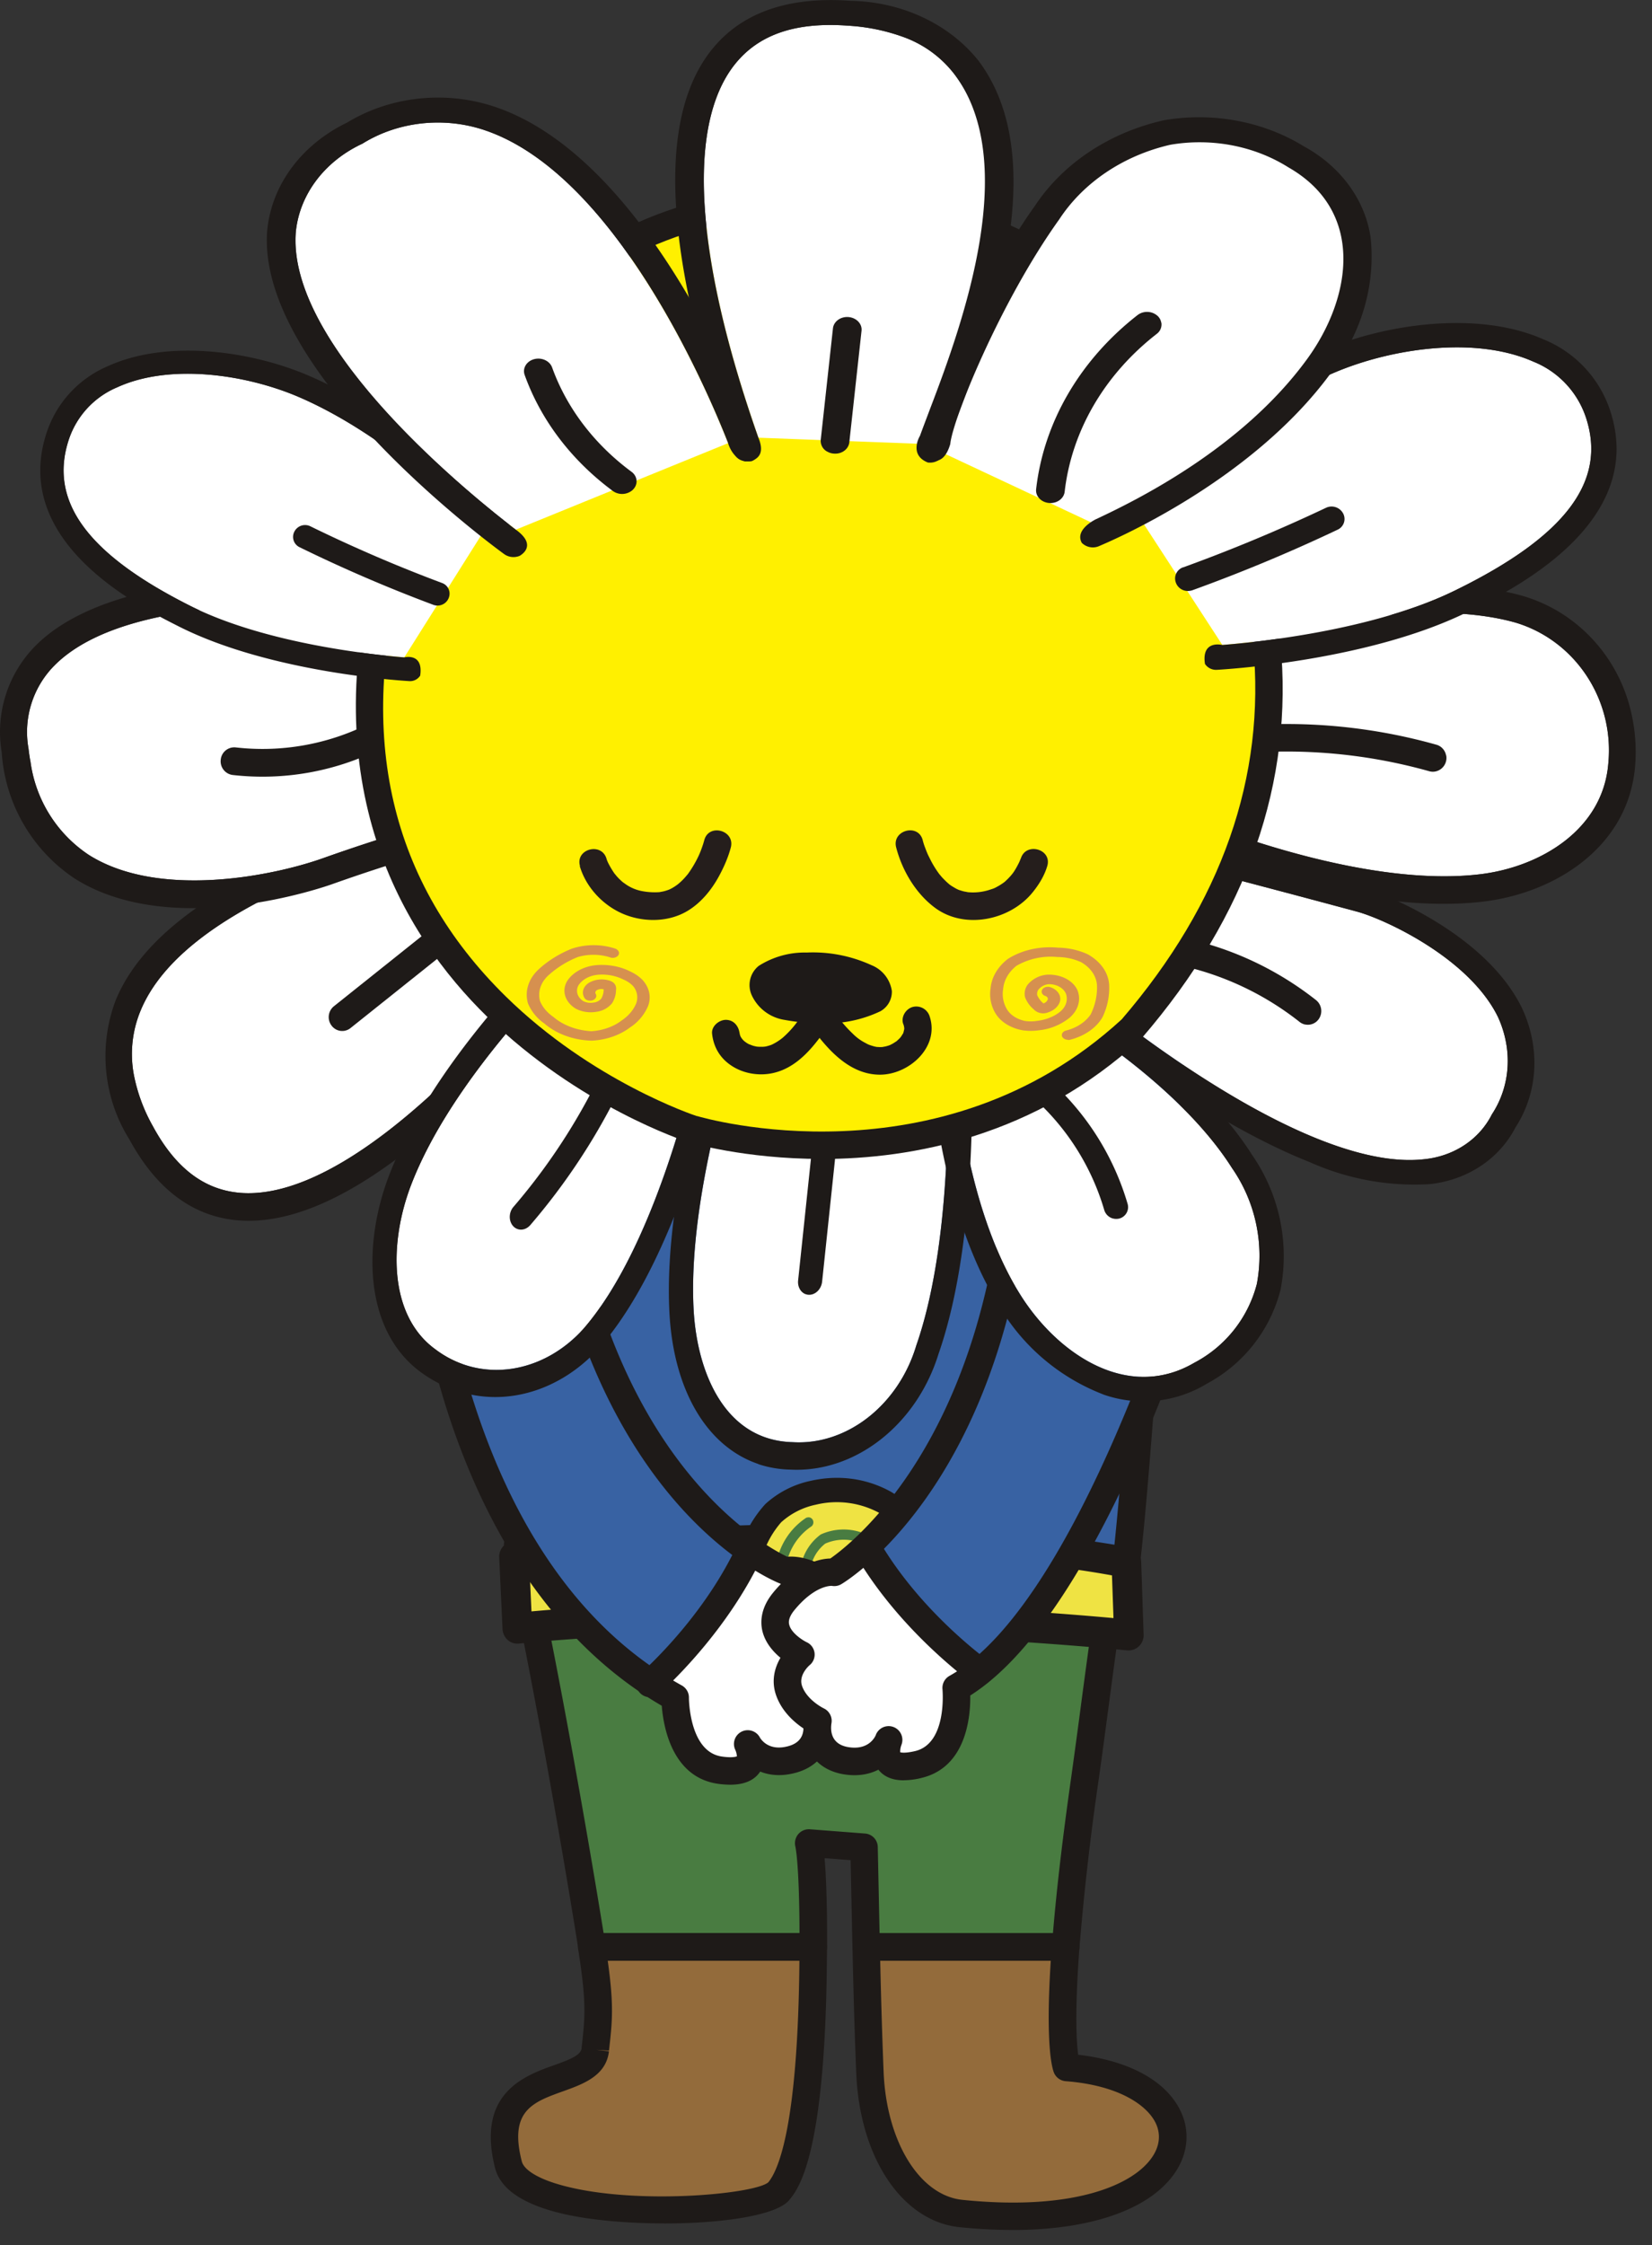 <svg width="53" height="72" fill="none" xmlns="http://www.w3.org/2000/svg"><rect width="100%" height="100%" fill="#333333" stroke="none"/><g clip-path="url(#clip0_411_8675)"><path d="M36.138 50.103c.404-3.624.656-8.864.914-9.803 1.288-4.72.904-10.233.904-10.233l-23.958.95.813 8.278s.73 3.295 1.223 6.379c.083.52.169 1.048.255 1.575 1.995.22 4.692 1.574 7.47 1.728 3.967.22 8.308 1.535 12.379 1.126z" fill="#3862A3"/><path d="M36.138 50.545c-.015 0-.033 0-.05-.003a.44.44 0 01-.39-.487c.182-1.626.334-3.59.468-5.326.192-2.472.315-4.015.46-4.545a.441.441 0 11.854.23c-.133.477-.279 2.373-.433 4.38-.134 1.743-.285 3.716-.47 5.357a.442.442 0 01-.437.391l-.002.003z" fill="#1E1A18"/><path d="M19.097 65.732c-.154 1.359-3.611.452-2.786 3.69.485 1.894 8.003 1.646 8.665.853.886-1.066 1.103-4.682 1.11-7.836h-7.103c.28 1.806.23 2.243.111 3.296l.003-.003zm15.127.568s-.278-.634-.036-3.863H27.79c.028 1.318.069 2.73.122 4.038.1 2.419 1.267 4.34 2.919 4.51 8.005.82 8.667-4.288 3.391-4.685h.003z" fill="#936B3B"/><path d="M34.794 57.1c.422-2.982.758-5.982.955-7.098l-19.258-.475c.891 3.553 1.848 8.88 2.46 12.677l.037.233h7.104c.008-2.788-.149-3.329-.149-3.329l1.778.137.068 3.192h6.4c.098-1.308.282-3.043.605-5.336z" fill="#497C41"/><path d="M21.311 71.303c-1.149 0-2.32-.099-3.197-.296-1.303-.295-2.053-.79-2.23-1.477-.613-2.404.95-2.965 1.884-3.298.538-.192.867-.326.892-.55v-.02c.113-1.006.159-1.422-.111-3.157a.438.438 0 01.437-.508h7.103a.443.443 0 01.442.442c-.017 6.682-.919 7.763-1.214 8.119-.415.497-2.18.747-4.008.747l.002-.002zm-2.214-5.57l.44.05c-.09.785-.824 1.05-1.47 1.282-.973.349-1.743.624-1.326 2.25.065.253.457.51 1.078.705 2.338.732 6.384.354 6.83-.035.352-.425.953-1.925.998-7.104h-6.149c.202 1.445.147 1.93.04 2.881l-.441-.027v-.003zm13.369 5.78c-.533 0-1.096-.03-1.68-.089-1.838-.19-3.201-2.217-3.315-4.932-.048-1.156-.09-2.518-.121-4.045a.442.442 0 01.442-.45h6.399a.439.439 0 01.439.475c-.154 2.06-.093 3.02-.04 3.422 1.641.19 2.833.843 3.293 1.82.305.65.227 1.38-.212 2-.824 1.162-2.712 1.801-5.203 1.801l-.002-.002zm-4.227-8.635c.03 1.339.068 2.541.11 3.579.094 2.23 1.157 3.95 2.526 4.09 3.518.362 5.445-.456 6.07-1.343.258-.363.306-.75.135-1.113-.268-.566-1.167-1.217-2.892-1.349a.444.444 0 01-.37-.262c-.051-.117-.286-.819-.107-3.599h-5.475l.003-.002z" fill="#1E1A18"/><path d="M34.188 62.879H27.79a.442.442 0 01-.442-.432l-.058-2.793-.836-.064c.043.493.086 1.357.081 2.85a.44.44 0 01-.442.439H18.99a.444.444 0 01-.437-.374l-.035-.233c-.594-3.697-1.549-9.035-2.341-12.634a.442.442 0 01.442-.538l19.257.475a.44.44 0 01.414.56c-.214.766-.449 2.531-.722 4.58-.106.79-.214 1.618-.333 2.446a84.993 84.993 0 00-.604 5.308.443.443 0 01-.439.41h-.003zm-5.967-.884h5.56c.117-1.407.312-3.074.58-4.957.115-.826.227-1.652.33-2.44.227-1.697.427-3.207.619-4.154l-18.155-.447c.76 3.545 1.642 8.48 2.21 11.995h6.285c-.007-2.23-.128-2.752-.133-2.775a.454.454 0 01.09-.394.451.451 0 01.37-.16l1.777.137a.441.441 0 01.407.432l.058 2.76.002.003z" fill="#1E1A18"/><path d="M36.215 52.436s-10.59-1.11-19.616-.22l-.106-2.287s11.558-1.404 19.644.174l.078 2.336v-.003z" fill="#EFE343"/><path d="M26.779 48.866c3.164-.043 6.326.21 9.447.752.22.043.379.237.386.47l.078 2.33a.486.486 0 01-.46.51h-.062c-.106-.012-10.652-1.095-19.526-.219a.465.465 0 01-.356-.119.506.506 0 01-.164-.35l-.106-2.288a.489.489 0 01.419-.516 96.886 96.886 0 0110.339-.568l.005-.002zm8.899 1.656c-7.01-1.273-16.538-.376-18.687-.149l.06 1.303c7.695-.694 16.437.01 18.672.215l-.048-1.369h.003z" fill="#1E1A18"/><path d="M29.602 51.638c.356-1.176-.18-2.901-1.227-3.472a3.227 3.227 0 00-2.28-.295 2.764 2.764 0 00-1.286.654 3.37 3.37 0 00-.694 1.207 2.995 2.995 0 00.37 2.694 2.857 2.857 0 002.562 1.2c1.174-.018 2.204-.818 2.553-1.988" fill="#EFE343"/><path d="M26.855 47.393c.588 0 1.169.144 1.692.427 1.28.7 1.8 2.654 1.411 3.937-.391 1.326-1.555 2.24-2.886 2.263-1.124.1-2.217-.414-2.89-1.359a3.42 3.42 0 01-.426-3.055c.167-.513.44-.98.798-1.372a3.1 3.1 0 011.455-.745c.277-.063.56-.096.843-.096h.003zm.202 5.841c1.007-.017 1.891-.71 2.184-1.717.293-1.131-.124-2.333-1.043-3.005a2.861 2.861 0 00-2.023-.258 2.376 2.376 0 00-1.113.564 2.985 2.985 0 00-.591 1.048 2.583 2.583 0 00.318 2.33 2.486 2.486 0 002.265 1.038v.005l.003-.005z" fill="#1E1A18"/><path d="M25.938 48.658a.16.16 0 01.157.162c0 .058-.03.114-.081.142a1.896 1.896 0 00-.813 1.727c.025.77.548 1.427 1.27 1.588.795.25 1.634-.222 1.874-1.05a1.614 1.614 0 00-.319-1.495 1.47 1.47 0 00-1.55-.23c-.359.28-.546.74-.488 1.205.026.487.425.86.892.835h.033a.634.634 0 00.454-.25.823.823 0 00.177-.585.468.468 0 00-.528-.47.34.34 0 00-.28.346c-.005.1.028.217.106.232a.165.165 0 01.106.202.156.156 0 01-.167.116.507.507 0 01-.358-.568c0-.333.242-.616.56-.654.422-.056.808.255.862.694.002.02.005.044.005.064.027.298-.061.596-.248.825a.946.946 0 01-.67.364c-.63.063-1.188-.42-1.25-1.076a.399.399 0 00-.004-.055 1.63 1.63 0 01.654-1.518 1.77 1.77 0 011.904.283c.68.77.629 1.97-.109 2.677a1.761 1.761 0 01-1.73.427c-.86-.195-1.484-.973-1.515-1.892a2.21 2.21 0 01.975-2.025.16.16 0 01.076-.018l.005-.003z" fill="#497C41"/><path d="M25.198 50.376s-.452-.172-1.123-.7c-1.013 2.205-2.728 3.864-3.22 4.31.267.18.538.334.808.453 0 0-.02 2.116 1.432 2.328 1.45.212.884-.871.884-.871s.404.818 1.452.52c1.048-.298.747-1.35.747-1.35s.67-.397.828-1.064c.16-.667-.487-1.104-.487-1.104s1.341-.792.371-1.76c-.97-.967-1.692-.762-1.692-.762z" fill="#fff"/><path d="M19.402 41.56l-6.346-4.265s.854 12.139 7.799 16.694c.492-.447 2.207-2.106 3.22-4.31-1.256-.988-3.294-3.245-4.673-8.12z" fill="#3862A3"/><path d="M23.428 57.234a2.85 2.85 0 01-.4-.03c-1.474-.215-1.747-1.846-1.797-2.502-3.394-1.975-5.9-5.672-7.25-10.71-1.033-3.854-1.038-7.086-1.038-7.222a.44.44 0 11.88.002c0 .129.069 12.856 8.052 17.28.14.079.23.228.227.39 0 .015.002 1.734 1.053 1.888.313.046.447.01.487-.005a.628.628 0 00-.063-.232.442.442 0 01.785-.399l.005.01c.043.078.296.472.935.29.55-.156.492-.618.442-.81a.442.442 0 01.202-.495c.002 0 .512-.316.624-.785.085-.357-.293-.63-.308-.64a.442.442 0 01.027-.742c.119-.07.47-.34.505-.618.005-.051.026-.208-.22-.453-.744-.744-1.255-.651-1.275-.646a.4.4 0 01-.265-.018c-.192-.073-4.735-1.909-6.884-9.507a.442.442 0 11.851-.24c1.851 6.543 5.604 8.573 6.255 8.884.334-.028 1.074.038 1.942.906.457.455.508.897.473 1.187-.05.392-.278.707-.498.924.215.293.371.697.258 1.17-.134.558-.52.95-.783 1.161.007.127.007.28-.023.445-.106.56-.487.962-1.08 1.129-.465.13-.852.09-1.157-.033-.008.01-.013.02-.02.027-.187.263-.503.394-.942.394z" fill="#1E1A18"/><path d="M20.855 54.429a.44.44 0 01-.296-.768c.485-.44 2.14-2.043 3.117-4.17a.442.442 0 11.803.37c-1.048 2.277-2.808 3.985-3.323 4.452a.443.443 0 01-.296.113l-.005.003z" fill="#1E1A18"/><path d="M26.763 50.424s.435-.215 1.05-.803c1.22 2.098 3.084 3.586 3.617 3.985a5.56 5.56 0 01-.763.525s.223 2.106-1.202 2.455c-1.424.348-.962-.783-.962-.783s-.326.85-1.394.656c-1.068-.194-.874-1.273-.874-1.273s-.704-.33-.926-.98c-.223-.648.378-1.146.378-1.146s-1.409-.662-.537-1.717c.87-1.056 1.613-.922 1.613-.922v.003z" fill="#fff"/><path d="M31.69 41.095l6.97-1.694s-3.085 10.848-7.227 14.205c-.533-.4-2.396-1.887-3.616-3.985 1.157-1.104 2.97-3.546 3.876-8.526h-.002z" fill="#3862A3"/><path d="M28.994 57.093c-.346 0-.611-.104-.79-.313l-.023-.028c-.293.15-.675.227-1.15.142-.603-.112-1.025-.473-1.181-1.02a1.75 1.75 0 01-.066-.44c-.283-.187-.704-.54-.889-1.08-.156-.46-.04-.877.144-1.19-.237-.197-.495-.488-.583-.872-.063-.285-.056-.73.356-1.227.767-.93 1.485-1.076 1.828-1.086.626-.437 4.01-3.065 5.225-9.735a.441.441 0 01.869.156c-1.412 7.754-5.566 10.299-5.743 10.403a.44.44 0 01-.303.055s-.523-.043-1.194.768c-.223.268-.187.422-.175.472.064.28.457.518.561.566a.437.437 0 01.094.737c-.013.01-.362.316-.243.664.157.457.694.72.7.722.179.086.28.283.244.478-.03.192-.042.656.518.76.654.119.869-.298.907-.386v-.006a.441.441 0 01.836.276l-.015.048a.59.59 0 00-.04.237c.042.013.178.033.486-.04 1.03-.253.87-1.965.87-1.98a.442.442 0 01.224-.43c4.308-2.409 7.748-14.346 7.78-14.467a.44.44 0 01.546-.303.44.44 0 01.303.546c-.142.497-3.457 12.002-7.962 14.853.01.672-.122 2.29-1.55 2.64a2.406 2.406 0 01-.58.078l-.004.002z" fill="#1E1A18"/><path d="M31.43 54.047a.44.44 0 01-.265-.088c-.558-.417-2.472-1.947-3.732-4.116a.442.442 0 01.762-.445c1.177 2.026 2.975 3.46 3.5 3.852a.442.442 0 01-.265.795v.002z" fill="#1E1A18"/><path d="M4.296 34.477a5.46 5.46 0 00.607 1.636c.724 1.34 1.638 2.038 2.785 2.139 2.558.222 6.285-2.596 10.503-7.94l-1.92-4.22c-.262.081-.586.17-.96.276-3.052.858-9.408 2.644-10.805 6.053a3.622 3.622 0 00-.21 2.056z" fill="#fff"/><path d="M19.122 30.292a.456.456 0 01-.088.359l-.079.103c-3.141 4-7.656 8.7-11.336 8.38-1.434-.125-2.6-.996-3.467-2.592-.836-1.33-1-2.99-.44-4.465 1.561-3.805 8.19-5.669 11.375-6.565a27.33 27.33 0 001.282-.38.428.428 0 01.53.233l2.193 4.821a.41.41 0 01.03.106zM4.296 34.476a5.46 5.46 0 00.606 1.637c.725 1.34 1.639 2.038 2.785 2.139 2.559.222 6.286-2.596 10.503-7.94l-1.92-4.22c-.262.081-.585.17-.959.276-3.053.858-9.409 2.644-10.805 6.053a3.622 3.622 0 00-.21 2.056z" fill="#1E1A18"/><path d="M14.45 30.105a.452.452 0 01-.158.432l-3.046 2.432a.425.425 0 01-.608-.078.449.449 0 01.075-.622l3.046-2.431a.424.424 0 01.606.075.44.44 0 01.083.19l.003.002z" fill="#1E1A18"/><path d="M.976 24.408a4.27 4.27 0 001.876 3.01c2.245 1.417 5.917.68 7.548.091a60.74 60.74 0 015.513-1.664l-1.394-6.098c-1.654-.225-9.973-1.195-12.758 1.58a3.029 3.029 0 00-.846 2.682c.015.136.035.268.058.397l.003.002zm33.795 7.369c1.356 1.121 7.308 5.83 10.942 5.396.947-.103 1.748-.638 2.15-1.436.6-.91.673-2.074.196-3.12-.922-1.893-3.629-3.135-4.51-3.378a662.775 662.775 0 00-6.018-1.59l-2.76 4.128zm3.117-5.662c1.27.528 6.035 2.364 9.631 1.917 1.904-.24 3.904-1.424 4.078-3.543.2-2.04-1.047-3.94-2.967-4.52-3.389-.96-8.533.555-9.687.921l-1.055 5.228v-.003zm-7.324 7.152c.06 1.164.391 5.406 2.159 8.237 1.205 1.93 3.467 3.442 5.59 2.2a3.98 3.98 0 002.011-2.535 4.93 4.93 0 00-.798-3.71c-1.604-2.533-4.84-4.566-5.533-4.983l-3.43.79zm-6.648-.517c-.387 1.13-1.856 5.717-1.662 9.252.111 2.018 1.003 4.19 3.172 4.247 1.737.109 3.396-1.184 3.97-3.098 1.313-3.763 1.017-9.644.909-11.235l-6.387.833h-.002zm-4.844-2.607c-.983.914-4.558 4.402-5.884 7.859-.7 1.83-.735 4.166.777 5.268 1.44 1.09 3.44.81 4.763-.667 2.286-2.639 3.523-7.967 3.778-9.172l-3.434-3.288z" fill="#fff"/><path d="M16.855 26.093a.444.444 0 01-.329.512 59.179 59.179 0 00-5.843 1.74c-.207.076-5.14 1.82-8.288-.172a5.28 5.28 0 01-2.341-4.048 3.93 3.93 0 011.1-3.43c3.395-3.378 13.357-1.845 13.781-1.78a.434.434 0 01.354.337l1.558 6.823.008.02v-.002zM.975 24.408a4.27 4.27 0 001.877 3.01c2.245 1.417 5.916.68 7.548.091a60.75 60.75 0 015.512-1.664l-1.393-6.099c-1.655-.224-9.973-1.194-12.758 1.581a3.029 3.029 0 00-.846 2.682c.015.136.035.268.058.397l.002.002zM42.047 37.28c-3.886-1.533-7.884-4.968-8.106-5.162-.16-.139-.197-.359-.091-.52l3.106-4.647a.412.412 0 01.45-.157c.04.01 4.038 1.051 6.32 1.672.738.2 3.96 1.515 5.102 3.861.598 1.278.52 2.708-.208 3.829-.52 1.007-1.537 1.684-2.742 1.818a8.207 8.207 0 01-3.833-.694h.002zm-7.275-5.503c1.356 1.121 7.308 5.83 10.942 5.396.947-.103 1.747-.638 2.149-1.436.6-.91.674-2.074.197-3.12-.922-1.893-3.629-3.135-4.51-3.378a662.775 662.775 0 00-6.018-1.59l-2.76 4.128z" fill="#1E1A18"/><path d="M41.865 32.855a.436.436 0 01-.172-.083 9.415 9.415 0 00-5.225-2.008.444.444 0 01-.41-.467.433.433 0 01.456-.416c2.07.13 4.058.893 5.707 2.191a.45.45 0 01.078.622.425.425 0 01-.432.159l-.002.002zm-29.432-9.313a.446.446 0 01-.235.477 8.463 8.463 0 01-4.735.834.442.442 0 01-.381-.493.436.436 0 01.48-.391 7.61 7.61 0 004.255-.75.427.427 0 01.578.202c.018.038.03.078.038.118v.003zm39.955-.417c.086.473.109.955.071 1.435-.212 2.613-2.58 4.07-4.833 4.348-4.404.55-10.162-2.01-10.407-2.121a.446.446 0 01-.25-.495l1.18-5.839a.43.43 0 01.285-.328c.257-.088 6.356-2.166 10.427-1.012 1.828.538 3.197 2.096 3.527 4.012zm-14.5 2.99c1.27.528 6.036 2.364 9.632 1.917 1.904-.24 3.904-1.424 4.078-3.543.2-2.04-1.048-3.94-2.967-4.52-3.39-.96-8.533.555-9.687.921l-1.056 5.228v-.003z" fill="#1E1A18"/><path d="M46.398 24.226a.443.443 0 01-.348.515.412.412 0 01-.192-.007 16.93 16.93 0 00-5.922-.58.435.435 0 01-.475-.395.44.44 0 01.387-.485h.023c2.09-.166 4.194.04 6.214.609.16.045.28.18.31.346l.003-.003zM35.392 44.717a6.65 6.65 0 01-3.328-2.816c-2.172-3.48-2.288-8.723-2.29-8.942a.376.376 0 01.293-.374l3.886-.896a.403.403 0 01.285.04c.165.093 4.048 2.328 5.945 5.328a5.693 5.693 0 01.901 4.3 4.749 4.749 0 01-2.36 3.014 3.907 3.907 0 01-3.332.348v-.002zm-4.828-11.45c.06 1.164.391 5.407 2.16 8.237 1.204 1.93 3.466 3.442 5.59 2.2 1-.525 1.73-1.442 2.01-2.535a4.93 4.93 0 00-.798-3.71c-1.603-2.533-4.84-4.566-5.533-4.983l-3.429.79z" fill="#1E1A18"/><path d="M35.684 39.07a.402.402 0 01-.258-.268 7.75 7.75 0 00-3.354-4.404.39.39 0 01-.134-.533.386.386 0 01.536-.12 8.557 8.557 0 013.702 4.86.378.378 0 01-.268.473.416.416 0 01-.222-.008h-.002zm-11.355 7.879c-1.629-.55-2.712-2.33-2.851-4.828-.235-4.253 1.73-9.685 1.813-9.915a.435.435 0 01.341-.293L30.637 31c.205-.028.381.132.402.359.027.303.664 7.492-.93 12.063-.707 2.28-2.681 3.818-4.762 3.707a3.49 3.49 0 01-1.02-.176l.002-.003zm-.414-14.2c-.386 1.131-1.856 5.718-1.662 9.253.111 2.018 1.003 4.19 3.172 4.247 1.737.109 3.396-1.184 3.97-3.098 1.313-3.763 1.018-9.644.909-11.235l-6.387.833h-.002z" fill="#1E1A18"/><path d="M14.622 44.59a4.174 4.174 0 01-1.109-.576c-1.863-1.358-1.863-4.149-1.033-6.313 1.62-4.227 6.198-8.295 6.395-8.467.148-.131.35-.134.487-.005l3.836 3.672c.1.096.144.25.116.404-.053.273-1.308 6.715-4.053 9.881-1.248 1.414-3.048 1.957-4.64 1.402v.002zm4.45-14.447c-.983.914-4.559 4.402-5.884 7.859-.7 1.83-.735 4.166.777 5.268 1.44 1.09 3.44.81 4.763-.667 2.285-2.639 3.523-7.967 3.778-9.172l-3.434-3.288zm6.783 11.364c-.167-.056-.27-.24-.25-.442l.735-6.967c.025-.243.217-.43.431-.417.215.013.364.217.339.457l-.735 6.967c-.028.243-.222.43-.434.417a.249.249 0 01-.086-.018v.003z" fill="#1E1A18"/><path d="M16.607 39.416c-.2-.068-.303-.313-.228-.545a.469.469 0 01.096-.17 19.59 19.59 0 003.17-5.096c.09-.224.32-.338.515-.252.194.086.277.338.187.565l-.01.023a20.512 20.512 0 01-3.326 5.349c-.109.123-.265.174-.404.126z" fill="#1E1A18"/><path d="M22.229 36.211s-13.548-4.35-9.677-18.346C16.423 3.87 29.62 5.193 34.194 8.787c4.575 3.593 10.909 13.995 2.11 24.21C30.147 38.67 22.23 36.21 22.23 36.21z" fill="#FFF000"/><path d="M26.357 37.166c-2.48 0-4.223-.523-4.26-.533h-.005c-.142-.048-3.52-1.154-6.465-4.03-2.735-2.672-5.56-7.417-3.505-14.854 1.997-7.22 6.303-10.013 9.563-11.084 4.866-1.6 10.111-.318 12.778 1.778 2.715 2.132 6.073 6.591 6.614 12.137.437 4.502-1.056 8.778-4.442 12.707l-.036.035c-3.391 3.124-7.33 3.846-10.247 3.846l.005-.002zm-3.995-1.376c.172.053 7.775 2.27 13.626-3.101 3.21-3.735 4.627-7.78 4.215-12.026-.48-4.932-3.5-9.344-6.28-11.528-2.42-1.901-7.435-3.119-11.958-1.631-3.055 1.005-7.093 3.639-8.987 10.482-1.556 5.627-.462 10.326 3.247 13.968 2.763 2.712 6.033 3.808 6.137 3.84v-.004z" fill="#1E1A18"/><path d="M18.6 27.774c.22.75.856 1.374 1.593 1.609.599.192 1.293.162 1.841-.157.455-.265.803-.697 1.048-1.156.15-.28.283-.584.364-.892.144-.55-.707-.785-.851-.234-.015.053-.03.106-.048.159-.02.058-.04.118-.063.176-.005.016-.048.117-.02.053.022-.055-.03.069-.04.091a3.578 3.578 0 01-.377.637c.048-.063-.03.033-.046.05-.075.089-.159.17-.247.243-.01.007-.066.05-.008.007-.022.015-.045.033-.068.048a1.242 1.242 0 01-.197.114c-.063.033.056-.02-.01.005-.06.023-.121.043-.184.058-.028.008-.164.028-.104.023a2.17 2.17 0 01-.568-.028 1.347 1.347 0 01-.578-.25 1.146 1.146 0 01-.063-.045 3.794 3.794 0 01-.096-.088 1.827 1.827 0 01-.086-.09c-.02-.022-.126-.156-.058-.065a2.842 2.842 0 01-.24-.404c-.053-.104.018.06.005.013-.005-.02-.015-.038-.023-.058a.424.424 0 01-.017-.053c-.16-.543-1.01-.314-.851.234H18.6zm14.143-.234c-.018.06-.08.181-.015.053-.06.118-.116.234-.19.346-.022.035-.047.068-.07.1.058-.08-.013.016-.036.04a2.201 2.201 0 01-.204.205c-.02.016-.043.03-.063.046-.04.025-.078.053-.121.076-.14.08-.142.08-.276.123a1.72 1.72 0 01-.75.079c.074.007-.088-.018-.103-.023a3.14 3.14 0 01-.144-.043c-.01-.003-.091-.038-.046-.018.046.02-.032-.017-.043-.022-.052-.03-.108-.061-.161-.096-.023-.015-.046-.03-.068-.048.015.01.058.048-.008-.008a1.892 1.892 0 01-.106-.096 4.839 4.839 0 01-.114-.116c-.02-.023-.118-.141-.07-.08a3.18 3.18 0 01-.319-.516l-.06-.121c-.015-.03-.078-.185-.03-.066-.028-.068-.053-.136-.079-.204a2.011 2.011 0 01-.065-.21c-.144-.548-.995-.316-.851.235.194.745.633 1.487 1.257 1.944.957.7 2.41.387 3.127-.51.2-.247.373-.53.464-.838.16-.546-.692-.78-.85-.235l-.006.003z" fill="#251E1C"/><path d="M26.415 32.82c-.419 0-.838-.038-1.25-.114a1.392 1.392 0 01-1.043-.78.79.79 0 01.218-.95 2.75 2.75 0 011.54-.429 4.516 4.516 0 012.083.407c.349.141.596.457.65.828a.717.717 0 01-.37.649c-.5.237-1.045.369-1.6.386h-.225l-.003.003z" fill="#1E1A18"/><path d="M25.9 32.3c-.098.151-.199.3-.305.447a3.201 3.201 0 01-.487.535 1.738 1.738 0 01-.386.237c.045-.02-.01 0-.031.008-.035.01-.068.02-.104.028-.03.007-.058.012-.088.017.111-.017-.01-.002-.028-.002h-.108c-.013 0-.114-.01-.05 0 .062.01-.054-.01-.067-.013-.03-.007-.058-.012-.088-.022-.035-.01-.068-.026-.104-.036.094.028-.005-.002-.025-.012a.657.657 0 01-.09-.053c-.01-.008-.091-.064-.041-.026.05.038-.038-.035-.046-.043-.02-.02-.037-.043-.058-.063.066.06.008.01-.01-.02a1.533 1.533 0 01-.048-.088c.033.068.01.02 0-.023-.007-.025-.02-.129-.007-.023-.026-.237-.185-.442-.442-.442-.217 0-.467.202-.442.442.048.447.27.808.654 1.048.336.212.755.293 1.146.243.942-.122 1.538-.96 2.023-1.692.131-.2.04-.488-.159-.604-.215-.126-.472-.04-.603.16L25.9 32.3z" fill="#1E1A18"/><path d="M28.978 32.833c.013.037.023.075.033.116-.02-.094 0 .01 0 .035 0 .038-.027.111 0 .03-.012.033-.02.074-.03.109-.028.096.04-.05-.018.033-.02.03-.04.065-.06.098.05-.073-.02.023-.03.033-.028.03-.059.056-.087.083-.063.064.043-.022-.037.03-.036.023-.069.046-.104.066-.035.02-.073.038-.108.056.058-.025 0 0-.028.008-.04.012-.079.025-.119.032-.015.003-.131.023-.08.018.05-.005-.069 0-.084 0s-.134-.01-.084 0c.059.008-.055-.013-.065-.015-.046-.01-.091-.025-.134-.038-.088-.03-.088-.03-.19-.086a1.581 1.581 0 01-.396-.293 4.156 4.156 0 01-.391-.427 7.627 7.627 0 01-.306-.416c-.136-.195-.386-.286-.603-.16-.195.114-.296.407-.16.604.541.778 1.28 1.71 2.326 1.715.932.005 1.925-.879 1.604-1.864a.45.45 0 00-.543-.308c-.222.06-.384.316-.308.543l.002-.002z" fill="#1E1A18"/><path d="M34.266 33.345c-.11 0-.2-.068-.2-.151 0-.071.064-.134.155-.15.336-.09.611-.275.773-.517.144-.296.212-.611.2-.927-.016-.295-.203-.568-.511-.745a1.866 1.866 0 00-.76-.164 2.198 2.198 0 00-1.31.28c-.256.202-.407.468-.43.75a.954.954 0 00.121.644c.111.187.326.324.584.377.126.017.255.017.38-.003.289-.033.554-.139.75-.3.183-.154.25-.37.18-.571-.076-.184-.298-.308-.55-.306a.476.476 0 00-.298.137.232.232 0 00-.074.214.69.69 0 00.2.265.212.212 0 00.139-.126c.01-.043-.015-.086-.066-.108-.103-.028-.156-.116-.118-.197.037-.079.149-.119.25-.094.234.07.37.258.328.45-.043.164-.19.303-.392.366a.42.42 0 01-.457-.104.928.928 0 01-.275-.389.483.483 0 01.141-.46.909.909 0 01.584-.26c.437-.014.833.195.964.516.111.303.016.626-.257.864a1.872 1.872 0 01-.983.404 1.845 1.845 0 01-.527 0c-.382-.069-.7-.266-.867-.538a1.195 1.195 0 01-.159-.808c.03-.354.228-.69.553-.942.45-.286 1.033-.417 1.612-.361.338.005.666.08.954.214.41.23.66.586.684.975a2.15 2.15 0 01-.217 1.048c-.204.346-.59.609-1.063.722-.015 0-.028.003-.043.003l.005-.008zm-14.475-2.894c.084.056.091.152.018.215a.242.242 0 01-.245.033 1.773 1.773 0 00-1.025-.008 3.117 3.117 0 00-.952.594c-.243.227-.339.527-.263.815.08.197.227.371.427.51.313.27.752.435 1.222.46.366-.023.71-.144.967-.341.217-.144.379-.333.467-.543a.554.554 0 00-.11-.578.927.927 0 00-.289-.192 1.555 1.555 0 00-.82-.157c-.27.023-.505.15-.627.336-.1.177-.043.381.147.508.1.053.225.07.34.048a.37.37 0 00.24-.124.58.58 0 00.079-.3.3.3 0 00-.215.025c-.045.027-.063.073-.045.113.053.074.015.167-.081.207-.096.04-.215.013-.268-.058-.113-.171-.053-.381.144-.502a.835.835 0 01.611-.076.4.4 0 01.177.086.248.248 0 01.073.225.8.8 0 01-.13.431.777.777 0 01-.503.27c-.23.039-.47 0-.662-.103-.341-.21-.455-.57-.275-.879.179-.283.532-.477.937-.515.38-.03.762.038 1.083.2.154.07.288.161.396.27.225.245.293.555.182.843a1.535 1.535 0 01-.58.687c-.331.25-.766.4-1.228.422-.583-.015-1.131-.215-1.518-.55a1.478 1.478 0 01-.527-.647c-.109-.379.012-.775.33-1.078.296-.276.66-.505 1.069-.672a2.23 2.23 0 011.416 0 .163.163 0 01.036.02l.002.005z" fill="#D6904F"/><path d="M15.518 17.037c-.692-.71-3.159-3.116-5.937-4.308-1.667-.715-4.114-1.089-5.82-.308a2.765 2.765 0 00-1.554 1.681c-.646 1.97.589 3.662 3.89 5.324 2.444 1.232 5.959 1.58 6.873 1.656" fill="#fff"/><path d="M13.483 21.663a.385.385 0 01-.346.18c-.18-.01-4.44-.26-7.394-1.75-1.333-.672-5.394-2.72-4.25-6.208a3.508 3.508 0 011.965-2.141c1.919-.877 4.613-.483 6.434.298 3.412 1.464 6.26 4.555 6.38 4.687a.37.37 0 01.035.447c-.142.59-.791-.14-.791-.14-.692-.709-3.16-3.115-5.937-4.307-1.667-.715-4.114-1.089-5.82-.308a2.765 2.765 0 00-1.554 1.681c-.646 1.97.589 3.662 3.89 5.324 2.444 1.232 5.959 1.58 6.873 1.656 0 0 .621-.161.513.581h.002z" fill="#1E1A18"/><path d="M14.422 19.006a.386.386 0 01-.515.392 47.908 47.908 0 01-4.3-1.851.366.366 0 01-.162-.5.385.385 0 01.507-.172 47.18 47.18 0 004.235 1.823c.132.05.223.17.235.311v-.003z" fill="#1E1A18"/><path d="M39.216 20.683c.993-.078 4.798-.444 7.445-1.737 3.573-1.745 4.911-3.52 4.21-5.586a2.924 2.924 0 00-1.683-1.765c-1.848-.818-4.497-.427-6.303.323-3.007 1.25-5.681 3.778-6.429 4.52" fill="#fff"/><path d="M39.216 20.683c.992-.078 4.798-.444 7.444-1.737 3.574-1.745 4.912-3.52 4.21-5.586a2.924 2.924 0 00-1.682-1.765c-1.848-.818-4.497-.427-6.303.323-3.008 1.25-5.682 3.778-6.43 4.52 0 0-.701.768-.855.147a.383.383 0 01.04-.47c.129-.136 3.215-3.381 6.91-4.92 1.969-.817 4.888-1.234 6.967-.312a3.72 3.72 0 012.128 2.247c1.24 3.66-3.156 5.808-4.603 6.515-3.2 1.564-7.814 1.826-8.008 1.836a.425.425 0 01-.376-.19c-.119-.78.555-.608.555-.608h.003z" fill="#1E1A18"/><path d="M37.956 18.196a52.86 52.86 0 004.586-1.912.42.42 0 01.548.18.377.377 0 01-.175.522 52.631 52.631 0 01-4.659 1.942.453.453 0 01-.184.023.406.406 0 01-.371-.432.384.384 0 01.255-.326v.003z" fill="#1E1A18"/><path d="M23.36 14.211c-.636-1.626-3.621-8.687-7.877-10.058-1.293-.414-2.734-.245-3.856.454-1.222.568-2.027 1.644-2.139 2.851-.275 3.743 5.819 8.581 7.061 9.528" fill="#fff"/><path d="M23.36 14.211c-.636-1.626-3.621-8.687-7.876-10.058-1.293-.414-2.735-.245-3.857.454-1.222.568-2.027 1.644-2.138 2.851-.276 3.743 5.818 8.581 7.06 9.528.735.528.119.841.119.841a.515.515 0 01-.487-.053c-.324-.235-7.945-5.81-7.61-10.361.13-1.465 1.094-2.773 2.566-3.482 1.364-.831 3.104-1.03 4.665-.53 5.215 1.679 8.427 10.53 8.56 10.906.008.02.016.04.018.06.028.177-.078.346-.262.422-.581.096-.76-.58-.76-.58l.002.002z" fill="#1E1A18"/><path d="M20.215 15.772a.51.51 0 01-.553-.026c-1.325-.98-2.308-2.27-2.83-3.722-.076-.212.06-.44.302-.505.243-.066.503.053.579.265.47 1.303 1.353 2.462 2.545 3.344.195.141.22.396.058.565a.397.397 0 01-.096.076l-.005.003z" fill="#1E1A18"/><path d="M35.14 16.815c1.218-.574 4.925-2.263 7.029-5.16 1.434-1.972 1.535-5.224-.927-6.631-1.094-.69-2.467-.952-3.79-.725-1.506.346-2.789 1.21-3.561 2.392-1.872 2.608-3.53 7.022-3.61 7.846" fill="#fff"/><path d="M35.178 16.643c1.218-.573 4.655-2.238 6.76-5.132 1.435-1.972 1.86-4.737-.603-6.144-1.093-.689-2.467-.952-3.79-.724-1.505.346-2.788 1.21-3.561 2.391-1.871 2.609-3.417 6.387-3.498 7.21-.267.896-.828.389-.828.389a.376.376 0 01-.109-.28c.013-.195 1.435-4.657 3.65-7.746.901-1.366 2.394-2.358 4.141-2.75 1.563-.27 3.187.033 4.49.836 1.18.642 1.965 1.715 2.142 2.92.161 1.527-.283 3.055-1.26 4.33-2.587 3.556-7.213 5.465-7.448 5.569a.503.503 0 01-.558-.104c-.242-.437.47-.765.47-.765h.002z" fill="#1E1A18"/><path d="M37.26 10.352a.375.375 0 01-.15.356c-1.675 1.303-2.728 3.109-2.953 5.061-.025.222-.25.384-.502.361-.253-.022-.437-.217-.414-.44.245-2.153 1.409-4.148 3.257-5.588a.507.507 0 01.65.038.383.383 0 01.108.21l.005.002z" fill="#1E1A18"/><path d="M29.873 14.246c.088-.245.651-1.222.783-1.565 1.07-2.796 2.08-7.483-.028-10.29a3.604 3.604 0 00-1.647-1.205 6.256 6.256 0 00-1.767-.362c-1.586-.118-2.728.233-3.493 1.069-1.71 1.863-1.49 6.174.611 12.144" fill="#fff"/><path d="M29.514 13.979c.088-.245.202-.54.33-.882 1.071-2.795 2.89-7.899.783-10.707a3.604 3.604 0 00-1.646-1.204 6.256 6.256 0 00-1.768-.362c-1.586-.118-2.727.233-3.492 1.069-1.71 1.863-1.49 6.174.61 12.144.332.793-.424.76-.424.76a.811.811 0 01-.11-.03.417.417 0 01-.256-.25l-.04-.114c-1.584-4.455-2.952-10.329-.495-13.01C23.96.347 25.402-.112 27.289.026c1.641.028 3.17.745 4.106 1.925 2.354 3.136.44 8.49-.68 11.404-.196.513-.35.917-.434 1.184-.06.197-.282.324-.515.293-.619-.247-.255-.85-.255-.85l.003-.003z" fill="#1E1A18"/><path d="M26.541 14.484a.39.39 0 01-.21-.377l.392-3.578c.025-.222.25-.384.503-.361.252.023.439.22.414.44l-.392 3.578c-.025.222-.247.384-.5.36a.474.474 0 01-.204-.062h-.003z" fill="#1E1A18"/></g><defs><clipPath id="clip0_411_8675"><path fill="#fff" d="M0 0h53v71.891H0z"/></clipPath></defs></svg>